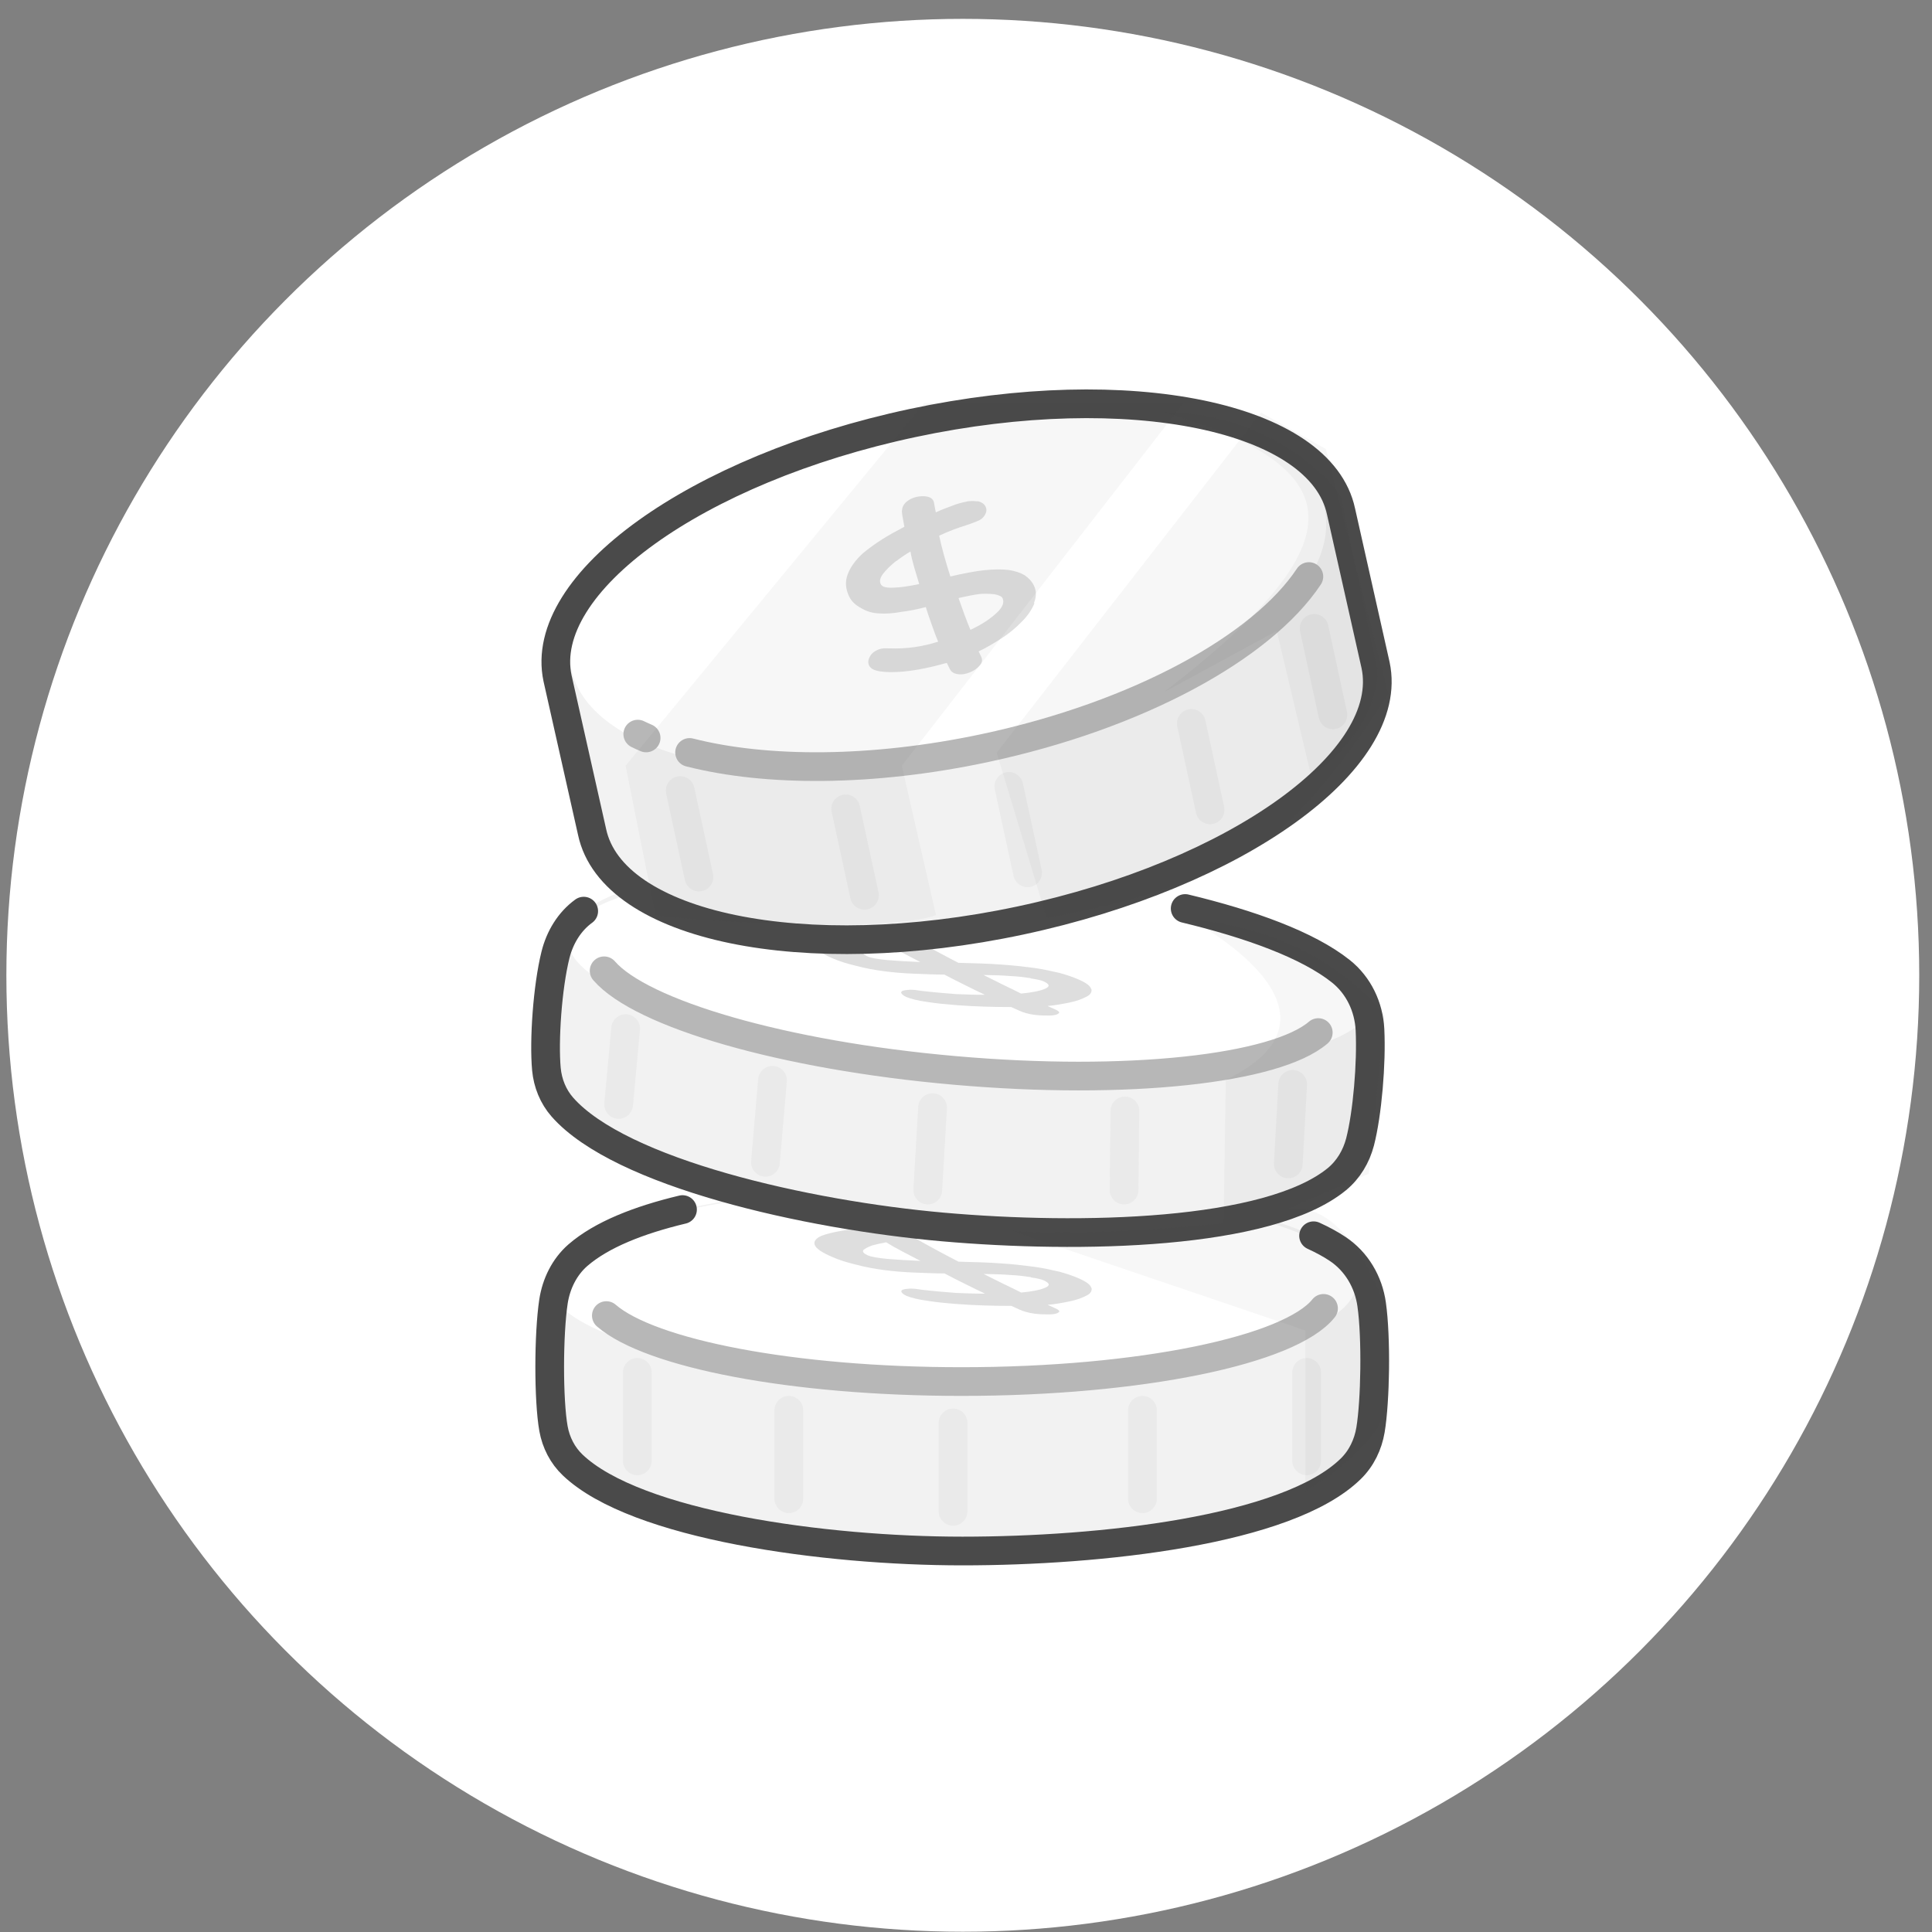 <svg width="101" height="101" viewBox="0 0 101 101" fill="none" xmlns="http://www.w3.org/2000/svg">
<rect x="0" y="0" width="101" height="101" fill="#808080" stroke="none"/>
<circle cx="50.333" cy="50.986" r="50" fill="white"/>
<path d="M71.639 74.101C71.509 74.868 71.167 75.586 70.606 76.133C67.294 79.376 57.484 80.43 50.307 80.43C43.13 80.43 33.251 79.096 29.933 75.935C29.4 75.429 29.058 74.758 28.927 74.033C28.661 72.541 28.668 69.754 28.927 68.043C29.071 67.12 29.495 66.244 30.2 65.628C33.792 62.508 43.343 61.968 50.239 61.968C56.772 61.968 66.049 62.741 69.901 65.286C70.893 65.943 71.522 67.017 71.687 68.194C71.933 69.925 71.878 72.589 71.625 74.094L71.639 74.101Z" fill="#F2F2F2"/>
<path opacity="0.05" d="M49.822 74.387V79.008" stroke="#4A4A4A" stroke-width="1.5" stroke-linecap="round"/>
<path opacity="0.05" d="M59.725 73.726V78.348" stroke="#4A4A4A" stroke-width="1.5" stroke-linecap="round"/>
<path opacity="0.05" d="M68.308 71.746V76.367" stroke="#4A4A4A" stroke-width="1.5" stroke-linecap="round"/>
<path opacity="0.05" d="M41.239 73.726V78.348" stroke="#4A4A4A" stroke-width="1.5" stroke-linecap="round"/>
<path opacity="0.05" d="M33.316 71.746V76.367" stroke="#4A4A4A" stroke-width="1.5" stroke-linecap="round"/>
<path d="M49.822 72.216C61.467 72.216 70.907 69.922 70.907 67.092C70.907 64.262 61.467 61.968 49.822 61.968C38.176 61.968 28.736 64.262 28.736 67.092C28.736 69.922 38.176 72.216 49.822 72.216Z" fill="white"/>
<path d="M57.06 67.318C57.101 67.475 57.019 67.626 56.8 67.729C56.581 67.845 56.3 67.954 55.931 68.03C55.534 68.112 55.158 68.18 54.768 68.214L55.137 68.379C55.363 68.474 55.425 68.556 55.343 68.604C55.274 68.673 55.11 68.707 54.871 68.714C54.631 68.714 54.358 68.714 54.063 68.673C53.769 68.632 53.502 68.556 53.311 68.468L52.873 68.269C51.929 68.269 50.985 68.242 50.061 68.173C49.459 68.126 48.946 68.078 48.481 68.002C47.988 67.934 47.639 67.845 47.4 67.749C47.208 67.66 47.126 67.585 47.119 67.51C47.119 67.434 47.229 67.387 47.475 67.373C47.571 67.359 47.694 67.366 47.824 67.373L48.214 67.428C48.864 67.503 49.466 67.551 49.999 67.592C50.513 67.612 51.026 67.633 51.491 67.626C51.176 67.482 50.841 67.311 50.492 67.14C50.143 66.969 49.767 66.778 49.377 66.572C48.85 66.572 48.316 66.545 47.776 66.525C47.249 66.504 46.729 66.463 46.216 66.395C45.758 66.333 45.265 66.251 44.759 66.114C44.246 65.991 43.849 65.861 43.521 65.717C42.966 65.478 42.659 65.273 42.59 65.074C42.529 64.889 42.659 64.732 42.953 64.602C43.192 64.513 43.48 64.438 43.849 64.37C44.191 64.308 44.574 64.246 44.985 64.192C44.554 63.945 44.287 63.781 44.239 63.726C44.082 63.583 44.198 63.494 44.595 63.48C44.814 63.473 45.087 63.48 45.402 63.521C45.73 63.569 45.977 63.624 46.175 63.719C46.243 63.754 46.319 63.788 46.408 63.849L46.763 64.062C46.859 64.048 46.948 64.034 47.051 64.041L47.318 64.027C47.475 64.014 47.687 64.021 47.933 64C48.173 64 48.426 64 48.7 64.007C48.96 64.021 49.219 64.055 49.48 64.089C49.739 64.137 49.958 64.192 50.15 64.281C50.342 64.37 50.403 64.431 50.396 64.499C50.389 64.568 50.259 64.602 50.041 64.623C49.822 64.643 49.596 64.65 49.377 64.657C49.137 64.657 48.898 64.664 48.706 64.677L48.282 64.705L47.872 64.746C48.529 65.122 49.274 65.526 50.109 65.957C50.944 65.977 51.669 65.998 52.326 66.046C52.969 66.087 53.53 66.155 54.063 66.224C54.556 66.292 55.001 66.395 55.391 66.484C55.774 66.586 56.123 66.709 56.417 66.839C56.834 67.024 57.026 67.188 57.053 67.339V67.311L57.06 67.318ZM45.635 65.095C45.382 65.184 45.217 65.273 45.135 65.348C45.074 65.437 45.149 65.526 45.34 65.615C45.532 65.704 45.881 65.765 46.394 65.813C46.88 65.854 47.448 65.888 48.118 65.916L47.147 65.409C46.846 65.252 46.565 65.095 46.326 64.944C46.066 64.992 45.819 65.047 45.648 65.095H45.635ZM53.879 66.764C53.55 66.716 53.194 66.668 52.818 66.654C52.414 66.62 51.949 66.607 51.422 66.6L52.421 67.099C52.77 67.27 53.085 67.414 53.386 67.571C53.981 67.517 54.398 67.428 54.658 67.311C54.912 67.195 54.871 67.079 54.57 66.935C54.446 66.88 54.214 66.826 53.885 66.778V66.764H53.879Z" fill="#DEDEDE"/>
<path d="M68.67 64.602C69.135 64.814 69.552 65.04 69.922 65.286C70.914 65.943 71.543 67.017 71.707 68.194C71.954 69.924 71.899 73.249 71.646 74.754C71.516 75.521 71.174 76.239 70.613 76.786C67.302 80.029 57.491 81.083 50.314 81.083C43.138 81.083 33.258 79.749 29.94 76.588C29.407 76.082 29.065 75.411 28.935 74.686C28.668 73.195 28.675 69.746 28.935 68.036C29.078 67.112 29.503 66.237 30.207 65.621C31.445 64.547 33.388 63.781 35.68 63.233" stroke="#4A4A4A" stroke-width="1.5" stroke-linecap="round" stroke-linejoin="round"/>
<path d="M69.19 68.399C67.445 70.582 59.632 72.224 50.259 72.224C41.441 72.224 33.997 70.766 31.698 68.775" stroke="#B7B7B7" stroke-width="1.5" stroke-linecap="round" stroke-linejoin="round"/>
<path d="M71.099 59.044C70.9 59.796 70.497 60.48 69.894 60.98C66.317 63.915 56.444 64.113 49.302 63.484C42.159 62.854 32.431 60.658 29.4 57.217C28.914 56.663 28.634 55.965 28.565 55.233C28.428 53.728 28.62 51.607 29.037 49.924C29.263 49.014 29.762 48.179 30.515 47.632C34.367 44.834 43.924 45.142 50.8 45.744C57.306 46.318 66.487 47.899 70.1 50.772C71.03 51.511 71.564 52.633 71.625 53.823C71.714 55.568 71.489 57.566 71.106 59.044H71.099Z" fill="#F2F2F2"/>
<path d="M71.731 52.434C71.952 49.685 62.72 46.702 51.112 45.772C39.504 44.842 29.915 46.317 29.695 49.067C29.475 51.816 38.706 54.799 50.315 55.729C61.922 56.659 71.511 55.184 71.731 52.434Z" fill="white"/>
<path d="M57.053 51.695C57.094 51.852 57.012 52.003 56.793 52.106C56.574 52.222 56.294 52.331 55.924 52.407C55.527 52.489 55.151 52.557 54.761 52.591L55.131 52.755C55.356 52.851 55.418 52.933 55.336 52.981C55.267 53.05 55.103 53.084 54.864 53.091C54.624 53.091 54.351 53.091 54.056 53.05C53.762 53.009 53.495 52.933 53.304 52.844L52.866 52.646C51.922 52.646 50.978 52.619 50.054 52.55C49.452 52.502 48.939 52.455 48.474 52.379C47.981 52.311 47.632 52.222 47.393 52.126C47.201 52.037 47.119 51.962 47.112 51.887C47.112 51.811 47.222 51.764 47.468 51.75C47.564 51.736 47.687 51.743 47.817 51.75L48.207 51.805C48.857 51.88 49.459 51.928 49.993 51.969C50.506 51.989 51.019 52.01 51.484 52.003C51.169 51.859 50.834 51.688 50.485 51.517C50.136 51.346 49.76 51.155 49.37 50.949C48.843 50.949 48.31 50.922 47.769 50.901C47.242 50.881 46.722 50.84 46.209 50.772C45.751 50.71 45.258 50.628 44.752 50.491C44.239 50.368 43.842 50.238 43.514 50.094C42.96 49.855 42.652 49.65 42.583 49.451C42.522 49.266 42.652 49.109 42.946 48.979C43.185 48.89 43.473 48.815 43.842 48.746C44.184 48.685 44.567 48.623 44.978 48.569C44.547 48.322 44.28 48.158 44.232 48.103C44.075 47.96 44.191 47.871 44.588 47.857C44.807 47.85 45.081 47.857 45.395 47.898C45.724 47.946 45.97 48.001 46.168 48.096C46.237 48.131 46.312 48.165 46.401 48.227L46.757 48.439C46.852 48.425 46.941 48.411 47.044 48.418L47.311 48.404C47.468 48.391 47.68 48.398 47.926 48.377C48.166 48.377 48.419 48.377 48.693 48.384C48.953 48.398 49.213 48.432 49.473 48.466C49.733 48.514 49.952 48.569 50.143 48.657C50.335 48.746 50.396 48.808 50.389 48.876C50.383 48.945 50.253 48.979 50.034 49C49.815 49.02 49.589 49.027 49.37 49.034C49.131 49.034 48.891 49.041 48.7 49.054L48.275 49.082L47.865 49.123C48.522 49.499 49.267 49.903 50.102 50.334C50.937 50.354 51.662 50.375 52.319 50.423C52.962 50.464 53.523 50.532 54.056 50.6C54.549 50.669 54.994 50.772 55.384 50.861C55.767 50.963 56.116 51.086 56.41 51.216C56.827 51.401 57.019 51.565 57.046 51.716V51.688L57.053 51.695ZM45.628 49.472C45.375 49.561 45.21 49.65 45.128 49.725C45.067 49.814 45.142 49.903 45.334 49.992C45.525 50.081 45.874 50.142 46.387 50.19C46.873 50.231 47.441 50.265 48.111 50.293L47.14 49.786C46.839 49.629 46.558 49.472 46.319 49.321C46.059 49.369 45.812 49.424 45.642 49.472H45.628ZM53.872 51.134C53.543 51.086 53.188 51.038 52.811 51.025C52.408 50.99 51.943 50.977 51.416 50.97L52.414 51.469C52.763 51.64 53.078 51.784 53.379 51.941C53.974 51.887 54.392 51.798 54.652 51.681C54.905 51.565 54.864 51.449 54.563 51.305C54.44 51.25 54.207 51.196 53.879 51.148V51.134H53.872Z" fill="#DEDEDE"/>
<path d="M30.515 47.632C29.762 48.179 29.263 49.014 29.037 49.924C28.62 51.607 28.428 54.388 28.565 55.893C28.634 56.625 28.914 57.323 29.4 57.877C32.431 61.318 42.159 63.514 49.302 64.144C56.444 64.773 66.317 64.575 69.894 61.64C70.497 61.14 70.9 60.456 71.099 59.703C71.482 58.226 71.707 55.568 71.619 53.823C71.557 52.633 71.023 51.511 70.093 50.772C68.358 49.393 65.345 48.309 61.958 47.494" stroke="#4A4A4A" stroke-width="1.5" stroke-linecap="round" stroke-linejoin="round"/>
<path d="M68.916 53.98C66.706 55.882 58.968 56.758 49.904 55.958C40.921 55.171 33.518 52.988 31.582 50.751" stroke="#B7B7B7" stroke-width="1.5" stroke-linecap="round" stroke-linejoin="round"/>
<path opacity="0.04" d="M62.216 48.066C62.216 48.066 71.438 52.876 64.084 56.454L63.968 63.945C63.968 63.945 57.181 64.684 52.884 64.342L68.243 69.555V77.953C68.243 77.953 71.443 76.107 72.287 74.094C73.078 72.207 72.348 68.194 72.348 68.194C72.348 68.194 70.467 62.536 67.217 63.24L71.555 61.359L72.382 53.101C72.382 53.101 69.324 48.668 62.223 48.073L62.216 48.066Z" fill="#4A4A4A"/>
<path d="M47.715 22.113C36.406 24.521 28.093 30.494 29.147 35.461L30.755 43.02C31.808 47.987 41.838 50.06 53.147 47.652C64.456 45.244 72.768 39.271 71.715 34.304L70.107 26.745C69.053 21.778 59.024 19.705 47.715 22.113Z" fill="#F2F2F2"/>
<path opacity="0.05" d="M52.74 41.112L53.719 45.628" stroke="#4A4A4A" stroke-width="1.5" stroke-linecap="round"/>
<path opacity="0.05" d="M62.28 37.82L63.259 42.336" stroke="#4A4A4A" stroke-width="1.5" stroke-linecap="round"/>
<path opacity="0.05" d="M68.701 32.851L69.68 37.368" stroke="#4A4A4A" stroke-width="1.5" stroke-linecap="round"/>
<path opacity="0.05" d="M44.212 42.285L45.191 46.801" stroke="#4A4A4A" stroke-width="1.5" stroke-linecap="round"/>
<path opacity="0.05" d="M35.56 41.331L36.539 45.848" stroke="#4A4A4A" stroke-width="1.5" stroke-linecap="round"/>
<path d="M51.387 39.398C62.266 37.084 70.262 31.337 69.246 26.562C68.23 21.788 58.588 19.794 47.709 22.108C36.83 24.422 28.834 30.169 29.85 34.944C30.866 39.718 40.508 41.712 51.387 39.398Z" fill="white"/>
<path d="M47.715 22.113C36.406 24.521 28.093 30.494 29.147 35.461L30.952 43.49C32.006 48.457 42.036 50.53 53.344 48.121C64.653 45.713 72.966 39.741 71.912 34.774L70.107 26.745C69.053 21.778 59.024 19.705 47.715 22.113Z" stroke="#4A4A4A" stroke-width="1.5" stroke-linecap="round" stroke-linejoin="round"/>
<path d="M33.778 38.577C33.628 38.515 33.484 38.447 33.341 38.378" stroke="#B7B7B7" stroke-width="1.5" stroke-linecap="round" stroke-linejoin="round"/>
<path d="M68.424 30.141C65.981 33.822 59.509 37.4 51.471 39.111C45.58 40.362 40.052 40.356 36.05 39.336" stroke="#B7B7B7" stroke-width="1.5" stroke-linecap="round" stroke-linejoin="round"/>
<path opacity="0.04" d="M60.838 36.192C70.663 28.64 71.179 24.567 60.838 21.548C65.771 21.548 69.059 24.459 70.087 25.915L72.014 35.036C72.014 37.707 69.701 39.831 68.545 40.559L66.747 32.98L60.838 36.192Z" fill="#4A4A4A"/>
<path d="M54.075 31.54C53.943 31.875 53.712 32.208 53.41 32.506C53.093 32.834 52.74 33.126 52.343 33.378C51.916 33.655 51.533 33.878 51.16 34.054L51.294 34.327C51.376 34.497 51.342 34.651 51.219 34.787C51.083 34.952 50.918 35.06 50.7 35.15C50.482 35.239 50.266 35.277 50.068 35.241C49.858 35.215 49.723 35.12 49.653 34.972L49.495 34.655C48.697 34.88 47.927 35.043 47.218 35.108C46.757 35.147 46.392 35.151 46.072 35.105C45.733 35.065 45.527 34.968 45.438 34.799C45.37 34.657 45.377 34.51 45.47 34.336C45.545 34.179 45.691 34.05 45.915 33.959C45.998 33.921 46.105 33.902 46.202 33.892C46.286 33.891 46.378 33.895 46.483 33.895C46.951 33.912 47.396 33.889 47.817 33.828C48.225 33.77 48.638 33.673 49.044 33.546C48.935 33.293 48.831 33.001 48.728 32.709C48.621 32.405 48.505 32.091 48.4 31.736C47.957 31.853 47.521 31.942 47.117 31.987C46.7 32.066 46.306 32.095 45.941 32.067C45.615 32.055 45.305 31.964 45.019 31.791C44.721 31.633 44.523 31.445 44.404 31.208C44.203 30.805 44.168 30.415 44.315 30.026C44.461 29.631 44.74 29.262 45.122 28.913C45.417 28.672 45.746 28.43 46.125 28.189C46.492 27.957 46.867 27.755 47.279 27.538C47.195 27.09 47.134 26.8 47.154 26.675C47.173 26.399 47.368 26.182 47.72 26.036C47.92 25.957 48.124 25.928 48.352 25.944C48.582 25.966 48.726 26.04 48.795 26.182C48.819 26.227 48.838 26.305 48.85 26.416L48.922 26.785L49.19 26.665L49.428 26.571C49.575 26.511 49.765 26.453 49.97 26.367C50.179 26.299 50.392 26.249 50.606 26.205C50.812 26.182 50.998 26.195 51.17 26.212C51.33 26.263 51.455 26.347 51.522 26.483C51.59 26.619 51.581 26.761 51.495 26.907C51.401 27.075 51.265 27.183 51.064 27.255C50.865 27.334 50.666 27.412 50.475 27.47C50.266 27.538 50.064 27.605 49.877 27.674L49.491 27.828L49.097 28.003C49.244 28.69 49.444 29.389 49.683 30.137C50.362 29.977 50.954 29.863 51.447 29.81C51.941 29.758 52.355 29.755 52.723 29.795C53.051 29.845 53.333 29.936 53.56 30.067C53.77 30.213 53.937 30.383 54.043 30.598C54.2 30.903 54.178 31.231 54.042 31.548L54.056 31.519L54.075 31.54ZM46.843 29.33C46.53 29.581 46.303 29.812 46.148 30.019C45.996 30.238 45.97 30.396 46.046 30.543C46.123 30.689 46.345 30.738 46.721 30.72C47.084 30.71 47.525 30.644 48.054 30.532L47.789 29.646C47.71 29.367 47.639 29.099 47.597 28.83C47.332 28.987 47.066 29.17 46.852 29.335L46.843 29.33ZM51.996 31.067C51.766 31.045 51.516 31.028 51.226 31.052C50.918 31.087 50.544 31.168 50.11 31.264L50.418 32.128C50.525 32.432 50.633 32.685 50.733 32.927C51.296 32.662 51.741 32.374 52.082 32.059C52.412 31.76 52.518 31.495 52.409 31.267C52.358 31.172 52.218 31.116 52.011 31.07L52.004 31.072L51.996 31.067Z" fill="#DEDEDE"/>
<path opacity="0.05" d="M48.753 57.905L48.501 62.212" stroke="#4A4A4A" stroke-width="1.5" stroke-linecap="round"/>
<path opacity="0.05" d="M58.807 58.078L58.764 62.211" stroke="#4A4A4A" stroke-width="1.5" stroke-linecap="round"/>
<path opacity="0.05" d="M67.579 56.688L67.348 60.846" stroke="#4A4A4A" stroke-width="1.5" stroke-linecap="round"/>
<path opacity="0.05" d="M40.384 56.477L40.016 60.761" stroke="#4A4A4A" stroke-width="1.5" stroke-linecap="round"/>
<path opacity="0.05" d="M32.707 53.775L32.341 57.737" stroke="#4A4A4A" stroke-width="1.5" stroke-linecap="round"/>
<path opacity="0.04" d="M32.707 40.031L48.32 21.072H61.864L47.143 40.031L48.927 47.837C46.607 48.729 36.648 48.209 34.268 47.837L32.707 40.031Z" fill="#4A4A4A"/>
<path opacity="0.04" d="M52.105 39.344L65.925 21.569L69.315 23.474L72.572 36.259C72.572 36.259 69.237 41.809 65.925 44.151C62.171 46.806 54.713 47.978 54.713 47.978L52.105 39.344Z" fill="#4A4A4A"/>
</svg>
